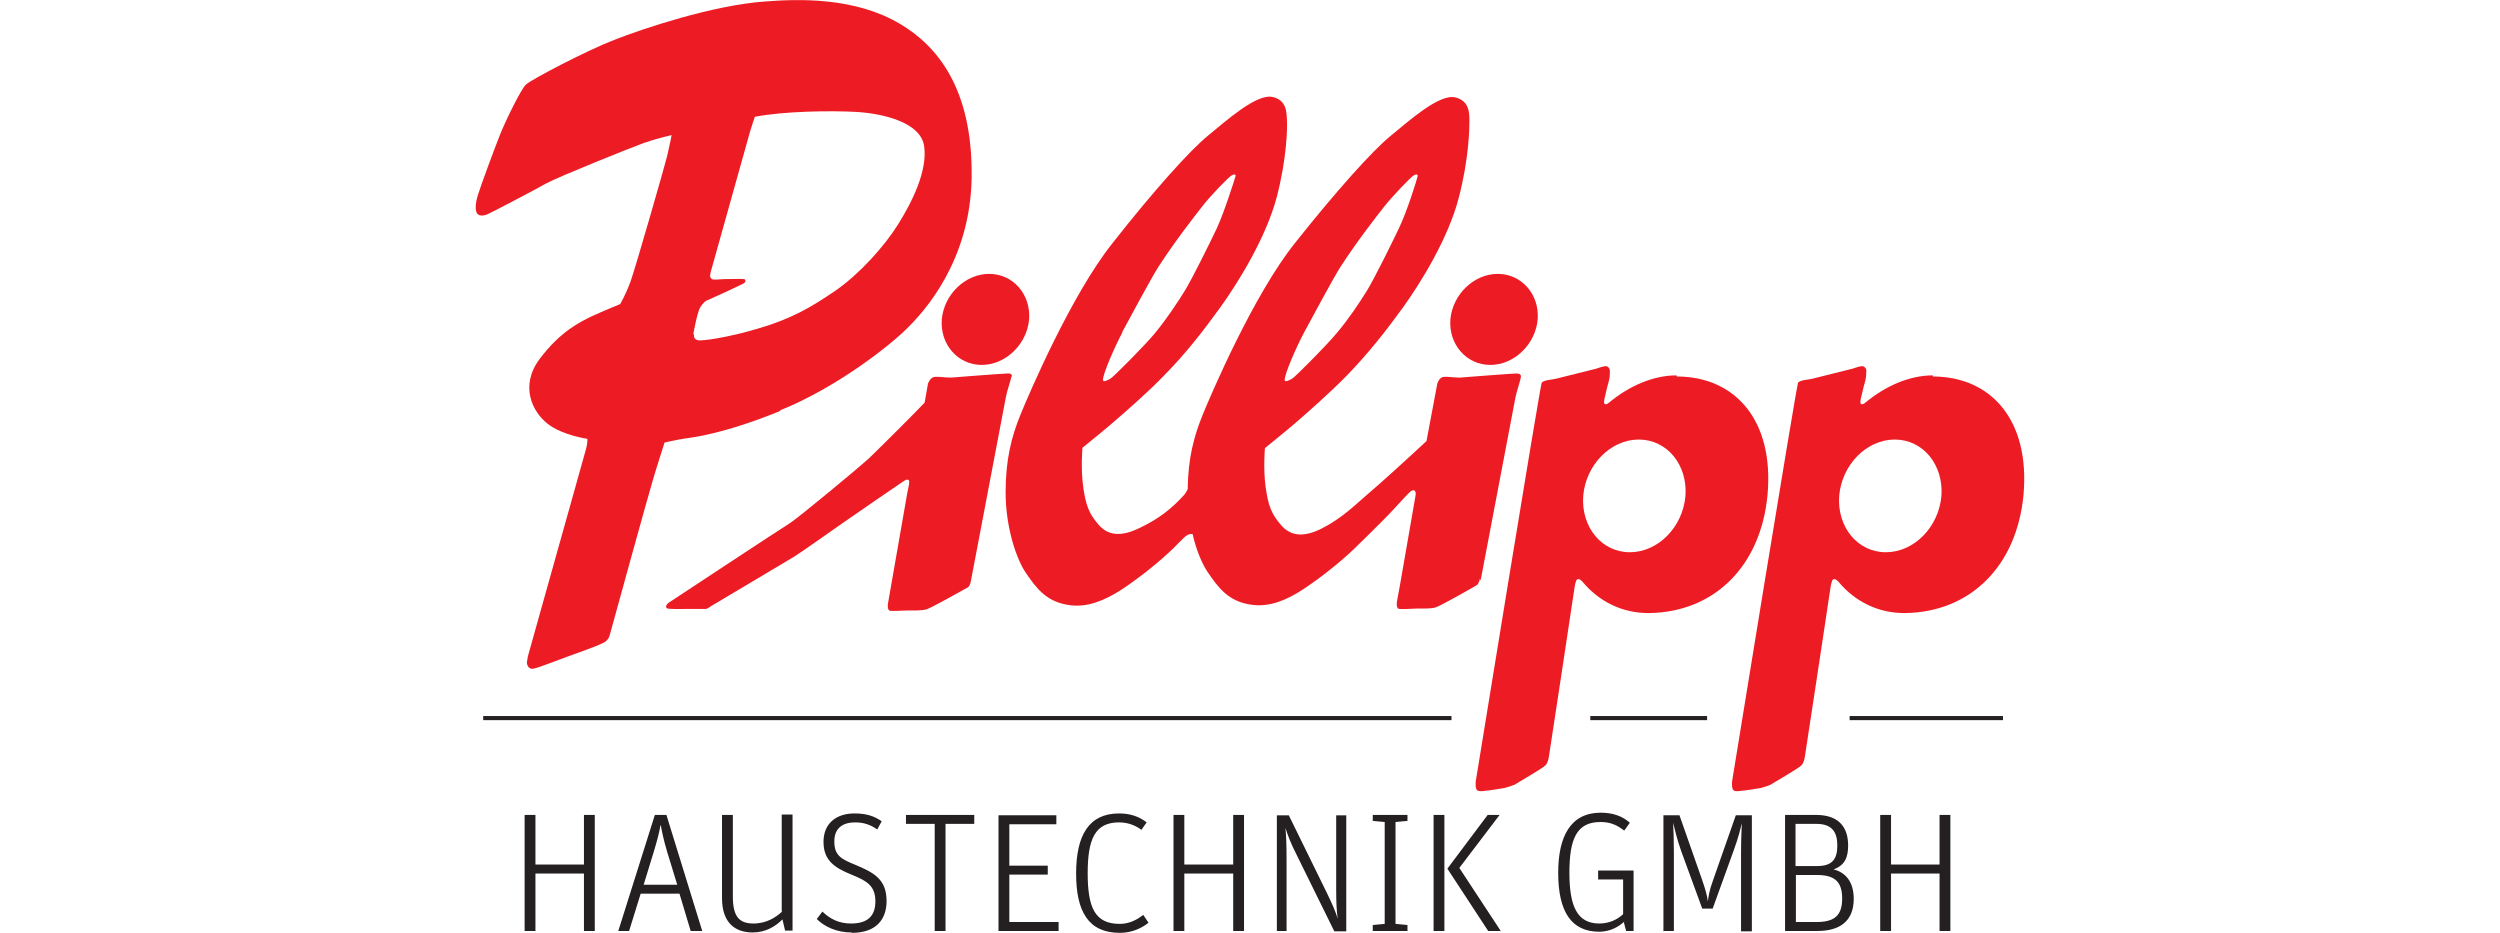 <?xml version="1.0" encoding="UTF-8"?>
<svg xmlns="http://www.w3.org/2000/svg" version="1.1" viewBox="0 0 67 25">
  <defs>
    <style>
      .cls-1 {
        fill: #ed1c24;
      }

      .cls-2 {
        fill: #241f21;
      }
    </style>
  </defs>
  <!-- Generator: Adobe Illustrator 28.7.1, SVG Export Plug-In . SVG Version: 1.2.0 Build 142)  -->
  <g>
    <g id="Ebene_1">
      <g>
        <path class="cls-1" d="M41.21,8.56c-.06.67-.63,1.22-1.27,1.22s-1.12-.55-1.07-1.22c.06-.67.63-1.22,1.27-1.22s1.12.55,1.07,1.22"></path>
        <path class="cls-1" d="M27.58,8.56c-.06.67-.63,1.22-1.27,1.22s-1.12-.55-1.07-1.22c.06-.67.63-1.22,1.27-1.22s1.12.55,1.07,1.22"></path>
        <path class="cls-1" d="M44.93,10.06c-.62,0-1.27.28-1.82.74-.04.03-.08.05-.11.02-.04-.04.04-.28.06-.39.02-.1.07-.23.08-.34,0-.13.03-.19-.05-.26-.05-.05-.24.03-.31.05-.07.02-.85.21-1.08.27-.12.03-.3.03-.38.1-.04.04-1.77,10.69-1.77,10.69,0,0-.02.2.04.24.05.04.18.02.23.01.05,0,.39-.05.49-.07.11-.03.21-.06.28-.09.06-.04.74-.43.83-.52.07-.07.09-.23.09-.23,0,0,.68-4.45.69-4.55.02-.13.05-.21.09-.21.05,0,.08.03.12.07.44.53,1.07.85,1.8.84,1.73-.03,2.98-1.25,3.16-3.17.18-2.02-.89-3.17-2.43-3.17M45.17,13.29c-.07.83-.73,1.51-1.49,1.51s-1.31-.68-1.25-1.51c.07-.83.73-1.51,1.49-1.51s1.31.68,1.25,1.51"></path>
        <path class="cls-1" d="M51.8,10.06c-.62,0-1.27.28-1.82.74-.04.03-.08.05-.11.02-.04-.04.04-.28.06-.39.02-.1.07-.23.08-.34,0-.13.04-.19-.05-.26-.05-.05-.24.03-.31.05-.07.02-.85.21-1.08.27-.12.03-.3.03-.38.1-.04.04-1.77,10.69-1.77,10.69,0,0-.02.2.04.24.04.04.17.02.23.01.05,0,.39-.05.49-.07.11-.03.21-.06.27-.09.06-.04.74-.43.83-.52.07-.07.09-.23.09-.23,0,0,.68-4.45.69-4.55.02-.13.05-.21.09-.21.05,0,.08.03.12.07.44.53,1.07.85,1.8.84,1.73-.03,2.98-1.25,3.16-3.17.18-2.02-.89-3.17-2.43-3.17M52.03,13.29c-.07.83-.73,1.51-1.49,1.51s-1.31-.68-1.25-1.51c.07-.83.73-1.51,1.49-1.51s1.31.68,1.25,1.51"></path>
        <path class="cls-1" d="M39.68,15.56s.91-4.79.94-4.94c.04-.17.14-.46.14-.53,0-.07-.05-.08-.14-.08-.08,0-1.39.1-1.5.11-.15,0-.31-.03-.43-.02-.12.01-.17.18-.17.18l-.29,1.54c-.47.44-1.33,1.22-1.55,1.4-.37.32-.71.66-1.23.93-.54.28-.88.2-1.12-.08-.26-.3-.34-.52-.41-1.01-.07-.5-.02-1.05-.02-1.05,0,0,.58-.47.8-.66.35-.3.99-.87,1.39-1.28.59-.61,1.03-1.17,1.51-1.83.48-.67,1.22-1.86,1.5-2.96.27-1.05.28-1.83.28-2.04,0-.21,0-.54-.38-.63-.43-.1-1.24.63-1.73,1.03-.49.4-1.46,1.48-2.57,2.88-1.11,1.39-2.25,4.06-2.47,4.6-.23.57-.39,1.15-.4,1.99-.03.06-.06.12-.11.17-.33.36-.66.62-1.16.86-.54.27-.88.2-1.12-.08-.26-.3-.34-.52-.41-1.01-.07-.5-.02-1.05-.02-1.05,0,0,.58-.47.8-.66.35-.3,1-.87,1.39-1.28.6-.61,1.03-1.17,1.51-1.83.48-.67,1.22-1.86,1.51-2.96.27-1.05.28-1.83.27-2.04s0-.54-.38-.63c-.43-.1-1.24.63-1.73,1.03-.49.4-1.46,1.48-2.56,2.88-1.11,1.39-2.25,4.06-2.47,4.6-.24.59-.4,1.2-.4,2.09s.27,1.75.54,2.15c.27.39.54.79,1.19.87.45.06.9-.11,1.38-.42.53-.35,1.06-.79,1.37-1.09.28-.27.36-.41.52-.4h.01c.1.44.26.81.41,1.03.27.39.54.79,1.19.87.45.06.9-.11,1.37-.42.53-.35,1.06-.79,1.37-1.09.28-.27.6-.59.71-.7.28-.27.67-.72.77-.81.09-.08.17-.07.16.07h0c-.08.44-.48,2.79-.5,2.85-.01.07-.02.15.03.2.03.03.39,0,.49,0,.1,0,.39.01.51-.03.12-.03,1.05-.56,1.11-.6.06-.04.08-.17.08-.17M34.95,8.91c.2-.37.79-1.47.97-1.75.43-.67,1-1.4,1.19-1.64.19-.24.71-.79.78-.82.06-.04.12-.03.1.03-.01.07-.29.96-.5,1.39-.21.44-.64,1.31-.85,1.66-.21.34-.49.76-.81,1.14-.27.33-1.11,1.17-1.19,1.22-.08.05-.2.11-.21.05-.02-.14.34-.95.52-1.28M30.07,8.91c.2-.37.79-1.47.97-1.75.43-.67,1-1.4,1.19-1.64.18-.24.71-.79.78-.82.06-.04.12-.03.1.03-.02.07-.3.96-.5,1.39-.21.44-.64,1.31-.85,1.66-.21.34-.49.76-.8,1.14-.27.33-1.11,1.17-1.19,1.22-.08.05-.2.11-.21.05-.02-.14.34-.95.52-1.28"></path>
        <path class="cls-1" d="M27.12,10.09c0-.07-.05-.09-.14-.08-.08,0-1.39.1-1.5.11-.15,0-.31-.03-.43-.02-.12.01-.18.18-.18.18l-.09.51c-.33.35-1.33,1.34-1.51,1.51-.17.16-1.84,1.55-2.1,1.72-.26.16-3.2,2.1-3.26,2.14-.05.04-.08.1-.04.14.03.03.39.02.5.02.1,0,.47,0,.53,0,.07,0,.09-.04.18-.09.09-.05,2.03-1.21,2.2-1.31.17-.1,1.08-.75,1.2-.83.11-.08,1.62-1.12,1.7-1.17.08-.05.11-.08.16-.06.03,0,.03.07.02.13l-.02.1h0s-.03.15-.03.15c0,0-.5,2.85-.51,2.92-.01.07-.02.15.03.2.03.03.39,0,.49,0,.1,0,.39.01.51-.03.12-.03,1.05-.56,1.11-.59.06-.04.08-.17.08-.17,0,0,.91-4.79.94-4.94.03-.17.14-.46.14-.53"></path>
        <path class="cls-1" d="M20.9,11c1.54-.62,2.96-1.75,3.41-2.2.46-.45,1.7-1.81,1.73-4.05.03-2.4-.94-3.53-1.92-4.11C22.91-.08,21.4-.03,20.5.04c-1.4.1-3.28.73-4.04,1.03-.71.27-2.24,1.07-2.37,1.2-.13.13-.52.92-.69,1.34-.17.43-.52,1.38-.59,1.61-.07.22-.07.36-.05.44.03.12.14.15.31.08.19-.09,1.3-.67,1.56-.82.35-.19,2.32-.98,2.63-1.09.31-.11.74-.21.74-.21,0,0-.06.31-.12.56-.06.25-.85,3-.98,3.36-.13.36-.28.61-.28.61,0,0-.44.18-.77.33-.3.15-.82.39-1.38,1.13-.56.74-.19,1.44.21,1.75.4.31,1.06.4,1.06.4,0,0,.02.09-.05.33-.08.3-1.46,5.19-1.54,5.49,0,0-.02.1-.03.17,0,.07.05.2.18.17.15-.03.65-.23.9-.32.25-.09.91-.32,1.02-.4.1-.08.1-.12.13-.21.02-.08,1.06-3.85,1.14-4.1.07-.25.32-1.03.32-1.03,0,0,.3-.07.56-.11.21-.03,1.03-.12,2.55-.74M18.58,8.96c.01-.06.11-.61.19-.73.08-.12.13-.17.25-.21.14-.06.85-.39.92-.43.05-.04.05-.1,0-.11-.04-.01-.42,0-.52,0-.1,0-.3.03-.34,0-.06-.05-.06-.08-.03-.2.03-.12,1.02-3.63,1.05-3.75.03-.11.13-.4.13-.4.77-.15,2.03-.17,2.73-.13.77.05,1.74.3,1.81.94.08.64-.31,1.45-.7,2.07-.36.58-1.03,1.33-1.68,1.78-.66.45-1.19.76-2.09,1.02-.84.25-1.5.33-1.59.31-.1-.02-.12-.09-.11-.16"></path>
        <path class="cls-2" d="M12.95,19.3h25.95v-.11H12.95v.11ZM42.62,19.3h3.13v-.11h-3.13v.11ZM49.57,19.3h4.11v-.11h-4.11v.11Z"></path>
        <path class="cls-2" d="M14.06,24.95h.29v-1.54h1.3v1.54h.29v-3.11h-.29v1.33h-1.3v-1.33h-.29v3.11ZM17.17,23.95h1.04l.3,1h.31l-.96-3.11h-.31l-.98,3.11h.29l.31-1ZM18.14,23.71h-.89l.27-.88c.1-.33.15-.53.18-.71h.01c.03.17.07.37.17.71l.27.88ZM20.96,24.43c-.15.14-.4.32-.77.32-.39,0-.55-.2-.55-.73v-2.18h-.29v2.23c0,.67.36.92.82.92.36,0,.62-.17.8-.35l.07.3h.2v-3.11h-.29v2.59ZM22.83,25c.68,0,.93-.39.93-.85,0-.58-.33-.76-.83-.97-.4-.16-.57-.26-.57-.63s.24-.51.56-.51c.24,0,.42.07.59.19l.12-.22c-.19-.13-.39-.21-.73-.21-.49,0-.83.27-.83.76s.28.69.75.88c.42.17.64.3.64.72,0,.37-.19.59-.65.59-.33,0-.56-.12-.77-.32l-.15.2c.21.21.54.36.93.36M25.05,24.95h.29v-2.87h.77v-.24h-1.83v.24h.77v2.87ZM26.77,24.95h1.6v-.24h-1.32v-1.27h1.03v-.24h-1.03v-1.11h1.26v-.24h-1.55v3.11ZM30.01,25c.32,0,.58-.12.77-.27l-.14-.21c-.16.12-.36.24-.63.24-.67,0-.86-.44-.86-1.36s.2-1.36.84-1.36c.24,0,.44.08.6.2l.14-.2c-.19-.15-.43-.24-.74-.24-.81,0-1.15.59-1.15,1.61s.33,1.59,1.17,1.59M31.45,24.95h.29v-1.54h1.31v1.54h.29v-3.11h-.29v1.33h-1.31v-1.33h-.29v3.11ZM34.21,24.95h.27v-1.92c0-.36-.01-.63-.03-.84h0c.06.19.14.41.32.76l.99,2.01h.32v-3.11h-.27v2.01c0,.31.01.55.04.76h0c-.06-.2-.15-.4-.28-.67l-1.03-2.1h-.32v3.11ZM37.11,22.03v2.73l-.32.03v.16h.93v-.16l-.32-.03v-2.73l.32-.03v-.16h-.93v.16l.32.03ZM39.89,24.95h.33l-1.11-1.69,1.08-1.42h-.32l-1.08,1.44,1.1,1.68ZM38.42,24.95h.29v-3.11h-.29v3.11ZM43.52,24.72l.06.23h.2v-1.62h-.95v.24h.67v.93c-.16.15-.38.25-.64.25-.59,0-.8-.46-.8-1.36s.19-1.36.83-1.36c.26,0,.43.07.64.23l.15-.21c-.2-.18-.46-.27-.78-.27-.81,0-1.14.64-1.14,1.61,0,1.04.35,1.58,1.1,1.58.28,0,.51-.12.68-.28h0ZM44.59,24.95h.27v-2.1c0-.33-.01-.57-.02-.8h0c.06.23.09.4.22.77l.56,1.53h.28l.56-1.55c.13-.35.19-.61.22-.74h0c0,.15-.02.36-.02.8v2.1h.29v-3.11h-.43l-.61,1.74c-.11.3-.12.44-.14.57h0c-.01-.13-.07-.34-.15-.57l-.61-1.74h-.43v3.11ZM47.84,24.95h.87c.58,0,.97-.25.97-.86,0-.46-.22-.71-.54-.79.3-.11.39-.32.39-.64,0-.46-.22-.82-.86-.82h-.83v3.11ZM48.13,24.71v-1.26h.57c.49,0,.67.2.67.63s-.18.63-.68.63h-.56ZM48.12,23.21v-1.13h.56c.42,0,.56.22.56.58s-.13.55-.54.55h-.57ZM50.39,24.95h.29v-1.54h1.3v1.54h.29v-3.11h-.29v1.33h-1.3v-1.33h-.29v3.11Z"></path>
      </g>
    </g>
  </g>
</svg>

